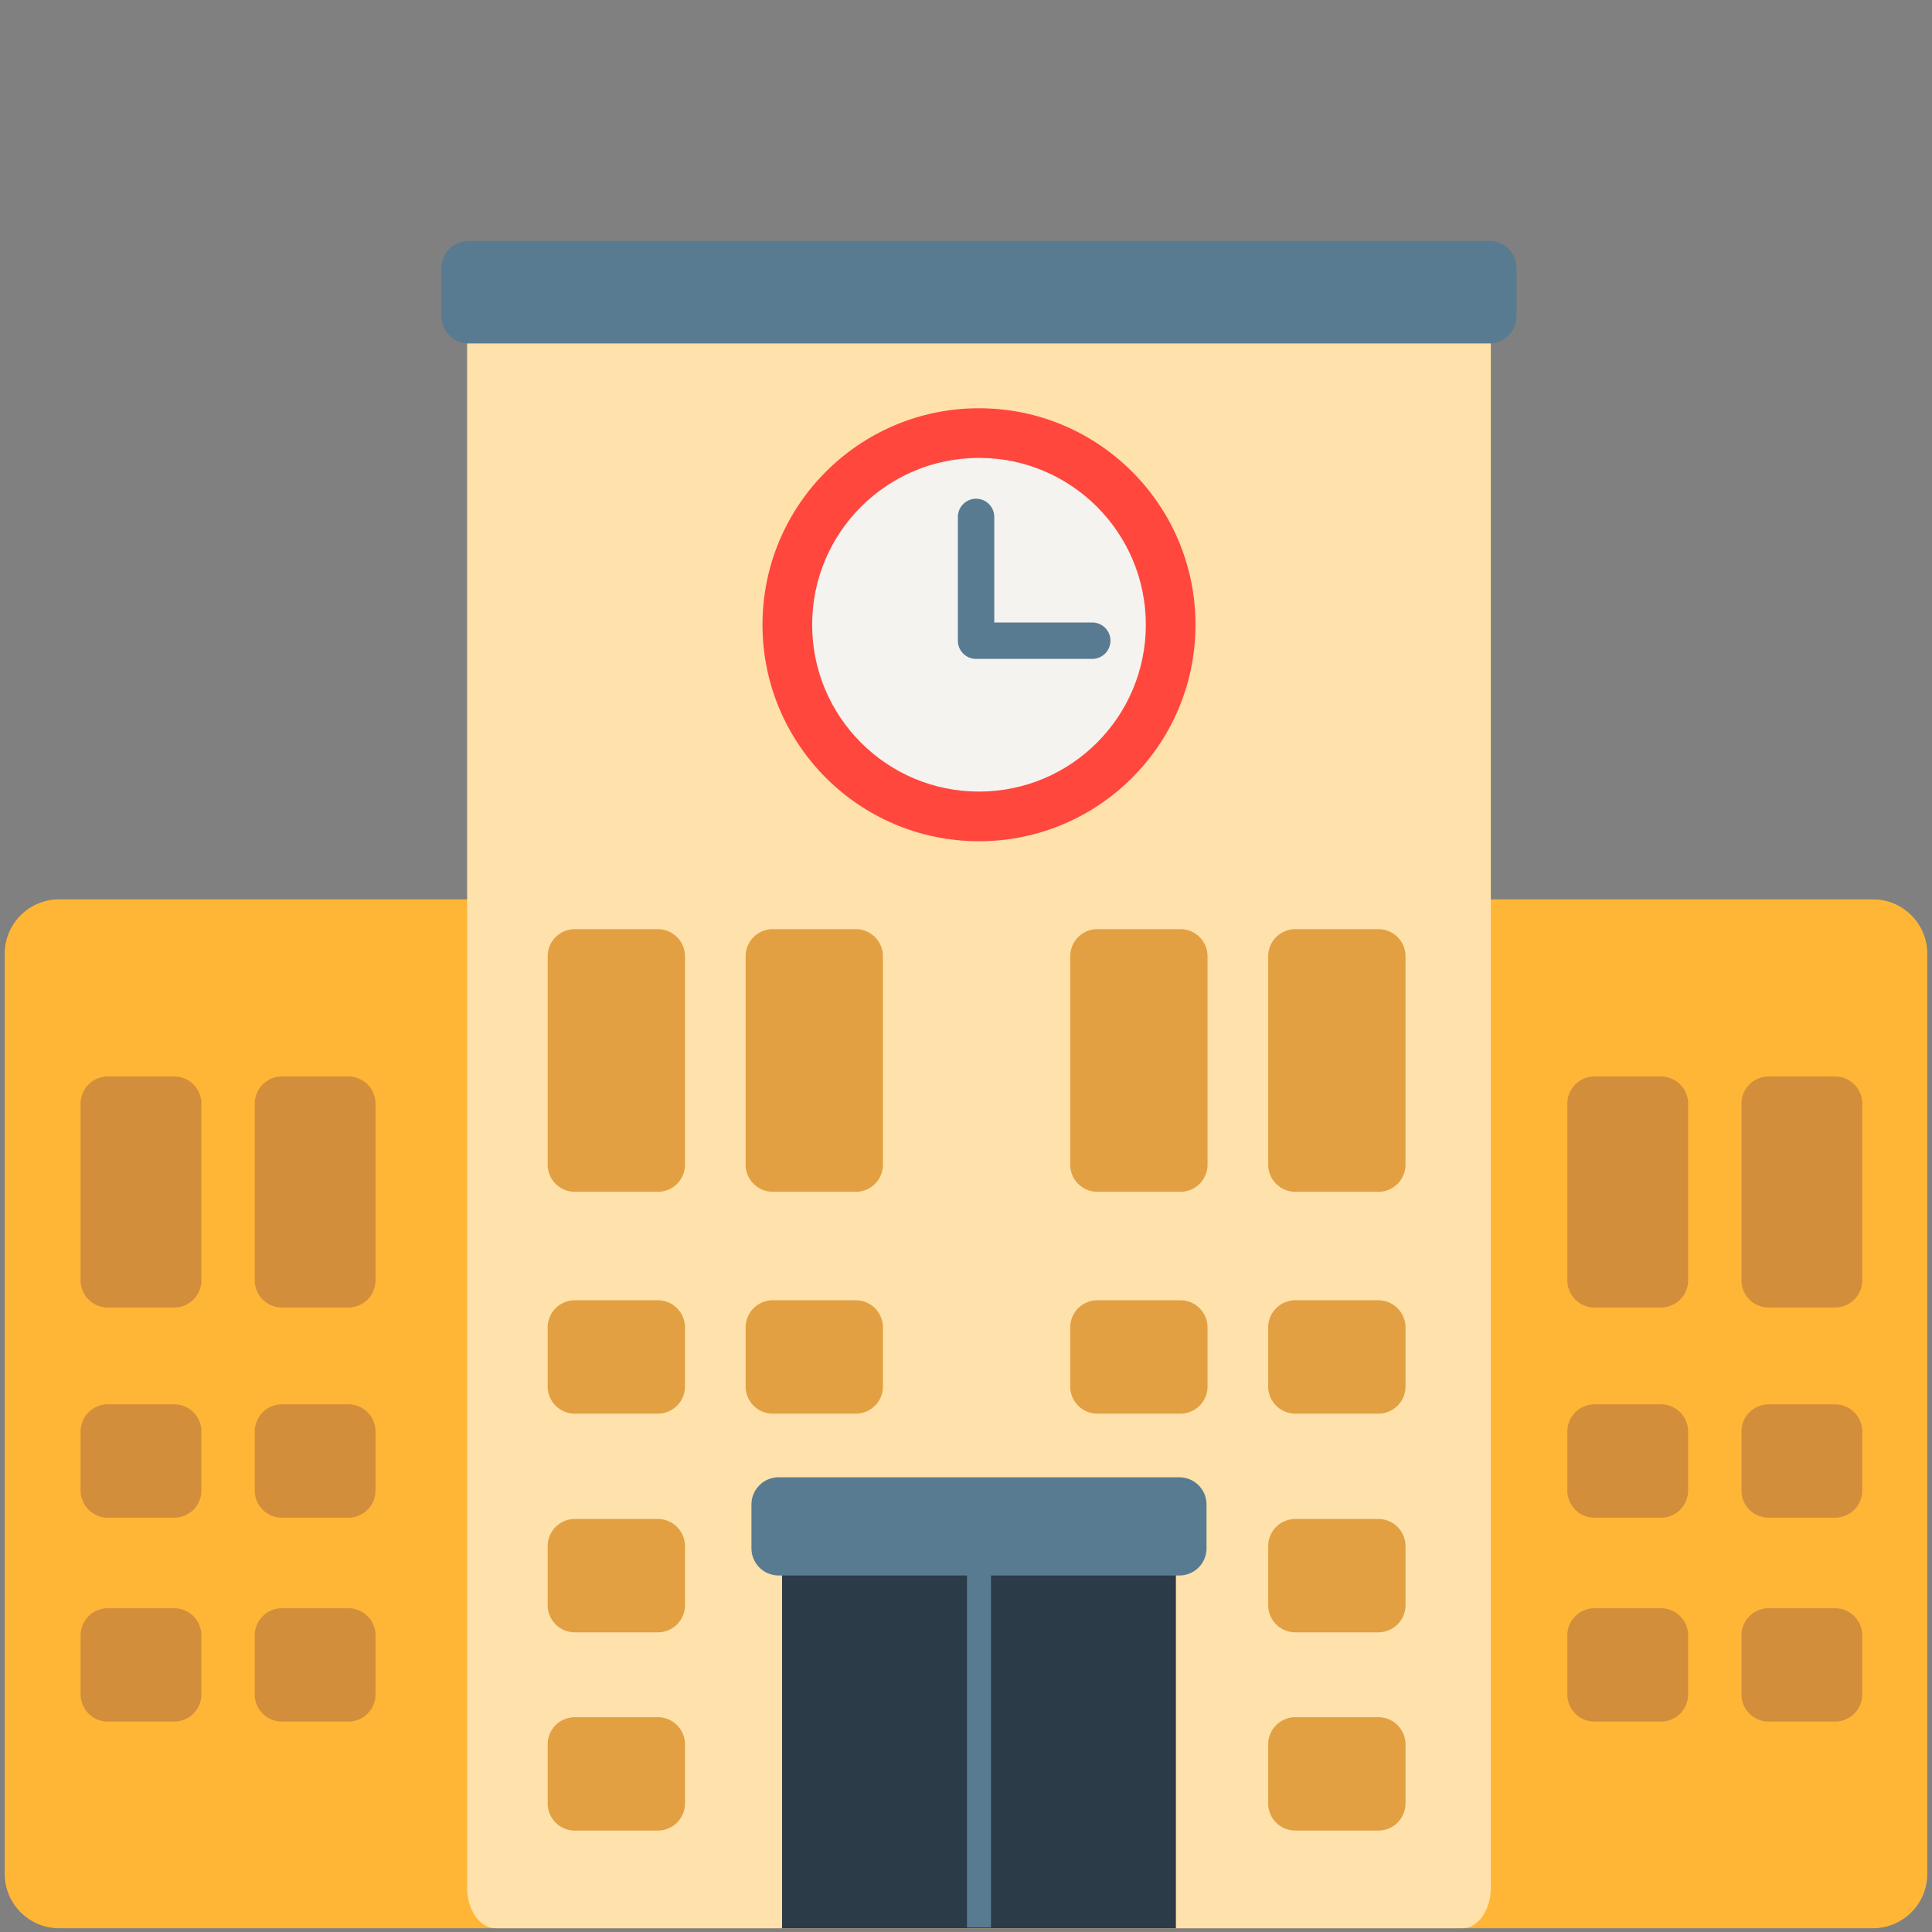 <?xml version="1.0" encoding="utf-8"?><!-- Скачано с сайта svg4.ru / Downloaded from svg4.ru -->
<svg width="800px" height="800px" viewBox="0 0 512 512" xmlns="http://www.w3.org/2000/svg" xmlns:xlink="http://www.w3.org/1999/xlink" aria-hidden="true" role="img" class="iconify iconify--fxemoji" preserveAspectRatio="xMidYMid meet"><rect x="0" y="0" width="512" height="512" fill="#808080" stroke="none"/><path fill="#FFB636" d="M496.348 238.34H15.652c-7.953 0-14.4 6.447-14.4 14.4V496.6c0 7.953 6.447 14.4 14.4 14.4h480.696c7.953 0 14.4-6.447 14.4-14.4V252.74c0-7.953-6.447-14.4-14.4-14.4z"></path><path fill="#D38E3C" d="M440.172 346.505h-17.611a7.2 7.2 0 0 1-7.2-7.2v-46.828a7.2 7.2 0 0 1 7.2-7.2h17.611a7.2 7.2 0 0 1 7.2 7.2v46.828a7.2 7.2 0 0 1-7.2 7.2zm53.345-7.2v-46.828a7.2 7.2 0 0 0-7.2-7.2h-17.611a7.2 7.2 0 0 0-7.2 7.2v46.828a7.2 7.2 0 0 0 7.2 7.2h17.611a7.2 7.2 0 0 0 7.2-7.2zm-440.145 0v-46.828a7.2 7.2 0 0 0-7.2-7.2H28.561a7.2 7.2 0 0 0-7.2 7.2v46.828a7.2 7.2 0 0 0 7.2 7.2h17.611a7.2 7.2 0 0 0 7.2-7.2zm46.145 0v-46.828a7.2 7.2 0 0 0-7.2-7.2h-17.61a7.2 7.2 0 0 0-7.2 7.2v46.828a7.2 7.2 0 0 0 7.2 7.2h17.611a7.2 7.2 0 0 0 7.199-7.2zm-46.145 55.699v-15.642a7.2 7.2 0 0 0-7.2-7.2H28.561a7.2 7.2 0 0 0-7.2 7.2v15.642a7.2 7.2 0 0 0 7.2 7.2h17.611a7.2 7.2 0 0 0 7.2-7.2zm46.145 0v-15.642a7.2 7.2 0 0 0-7.2-7.2h-17.61a7.2 7.2 0 0 0-7.2 7.2v15.642a7.2 7.2 0 0 0 7.2 7.2h17.611a7.2 7.2 0 0 0 7.199-7.2zm-46.145 54.035v-15.642a7.2 7.2 0 0 0-7.2-7.2H28.561a7.2 7.2 0 0 0-7.2 7.2v15.642a7.2 7.2 0 0 0 7.2 7.2h17.611a7.2 7.2 0 0 0 7.2-7.2zm46.145 0v-15.642a7.2 7.2 0 0 0-7.2-7.2h-17.61a7.2 7.2 0 0 0-7.2 7.2v15.642a7.2 7.2 0 0 0 7.2 7.2h17.611a7.2 7.2 0 0 0 7.199-7.2zm347.855-54.035v-15.642a7.2 7.2 0 0 0-7.2-7.2h-17.611a7.2 7.2 0 0 0-7.2 7.2v15.642a7.2 7.2 0 0 0 7.2 7.2h17.611a7.2 7.2 0 0 0 7.2-7.2zm46.145 0v-15.642a7.2 7.2 0 0 0-7.2-7.2h-17.611a7.2 7.2 0 0 0-7.2 7.2v15.642a7.2 7.2 0 0 0 7.2 7.2h17.611a7.2 7.2 0 0 0 7.2-7.2zm-46.145 54.035v-15.642a7.2 7.2 0 0 0-7.2-7.2h-17.611a7.2 7.2 0 0 0-7.2 7.2v15.642a7.2 7.2 0 0 0 7.2 7.2h17.611a7.2 7.2 0 0 0 7.2-7.2zm46.145 0v-15.642a7.2 7.2 0 0 0-7.2-7.2h-17.611a7.2 7.2 0 0 0-7.2 7.2v15.642a7.2 7.2 0 0 0 7.2 7.2h17.611a7.2 7.2 0 0 0 7.2-7.2z"></path><path fill="#FFE1AB" d="M387.596 71.27H131.287c-4.139 0-7.495 4.836-7.495 10.801v418.127c0 5.965 3.356 10.801 7.495 10.801h256.309c4.139 0 7.495-4.836 7.495-10.801V82.072c0-5.966-3.355-10.802-7.495-10.802z"></path><path fill="#E2A042" d="M174.33 315.84h-21.992a7.2 7.2 0 0 1-7.2-7.2v-55.208a7.2 7.2 0 0 1 7.2-7.2h21.992a7.2 7.2 0 0 1 7.2 7.2v55.208a7.2 7.2 0 0 1-7.2 7.2zm59.66-7.2v-55.208a7.2 7.2 0 0 0-7.2-7.2h-21.992a7.2 7.2 0 0 0-7.2 7.2v55.208a7.2 7.2 0 0 0 7.2 7.2h21.992a7.2 7.2 0 0 0 7.2-7.2zm86.022 0v-55.208a7.2 7.2 0 0 0-7.2-7.2h-21.991a7.2 7.2 0 0 0-7.2 7.2v55.208a7.2 7.2 0 0 0 7.2 7.2h21.991a7.2 7.2 0 0 0 7.2-7.2zm52.461 0v-55.208a7.2 7.2 0 0 0-7.2-7.2h-21.992a7.2 7.2 0 0 0-7.2 7.2v55.208a7.2 7.2 0 0 0 7.2 7.2h21.992a7.2 7.2 0 0 0 7.2-7.2zM181.53 367.429v-15.642a7.2 7.2 0 0 0-7.2-7.2h-21.992a7.2 7.2 0 0 0-7.2 7.2v15.642a7.2 7.2 0 0 0 7.2 7.2h21.992a7.2 7.2 0 0 0 7.2-7.2zm52.46 0v-15.642a7.2 7.2 0 0 0-7.2-7.2h-21.992a7.2 7.2 0 0 0-7.2 7.2v15.642a7.2 7.2 0 0 0 7.2 7.2h21.992a7.2 7.2 0 0 0 7.2-7.2zm86.022 0v-15.642a7.2 7.2 0 0 0-7.2-7.2h-21.991a7.2 7.2 0 0 0-7.2 7.2v15.642a7.2 7.2 0 0 0 7.2 7.2h21.991a7.2 7.2 0 0 0 7.2-7.2zm52.461 0v-15.642a7.2 7.2 0 0 0-7.2-7.2h-21.992a7.2 7.2 0 0 0-7.2 7.2v15.642a7.2 7.2 0 0 0 7.2 7.2h21.992a7.2 7.2 0 0 0 7.2-7.2zM181.53 425.386v-15.642a7.2 7.2 0 0 0-7.2-7.2h-21.992a7.2 7.2 0 0 0-7.2 7.2v15.642a7.2 7.2 0 0 0 7.2 7.2h21.992a7.2 7.2 0 0 0 7.2-7.2zm190.943 0v-15.642a7.2 7.2 0 0 0-7.2-7.2h-21.992a7.2 7.2 0 0 0-7.2 7.2v15.642a7.2 7.2 0 0 0 7.2 7.2h21.992a7.2 7.2 0 0 0 7.2-7.2zM181.53 477.919v-15.642a7.2 7.2 0 0 0-7.2-7.2h-21.992a7.2 7.2 0 0 0-7.2 7.2v15.642a7.2 7.2 0 0 0 7.2 7.2h21.992a7.2 7.2 0 0 0 7.2-7.2zm190.943 0v-15.642a7.2 7.2 0 0 0-7.2-7.2h-21.992a7.2 7.2 0 0 0-7.2 7.2v15.642a7.2 7.2 0 0 0 7.2 7.2h21.992a7.2 7.2 0 0 0 7.2-7.2z"></path><path fill="#2B3B47" d="M207.259 404.509h104.366V511H207.259z"></path><circle fill="#FF473E" cx="259.442" cy="165.563" r="57.373"></circle><circle fill="#F4F3EF" cx="259.442" cy="165.563" r="44.214"></circle><path fill="#597B91" d="M319.74 398.701v11.617a7.2 7.2 0 0 1-7.2 7.2h-49.917v93.296h-6.363v-93.296h-49.916a7.2 7.2 0 0 1-7.2-7.2v-11.617a7.2 7.2 0 0 1 7.2-7.2H312.54a7.2 7.2 0 0 1 7.2 7.2zm82.156-314.89V71.042a7.2 7.2 0 0 0-7.2-7.2H124.188a7.2 7.2 0 0 0-7.2 7.2v12.769a7.2 7.2 0 0 0 7.2 7.2h270.508a7.2 7.2 0 0 0 7.2-7.2zM294.285 169.79a4.823 4.823 0 0 0-4.823-4.823h-25.969v-27.975a4.823 4.823 0 1 0-9.646 0v32.798a4.823 4.823 0 0 0 4.823 4.823h30.792a4.823 4.823 0 0 0 4.823-4.823z"></path></svg>